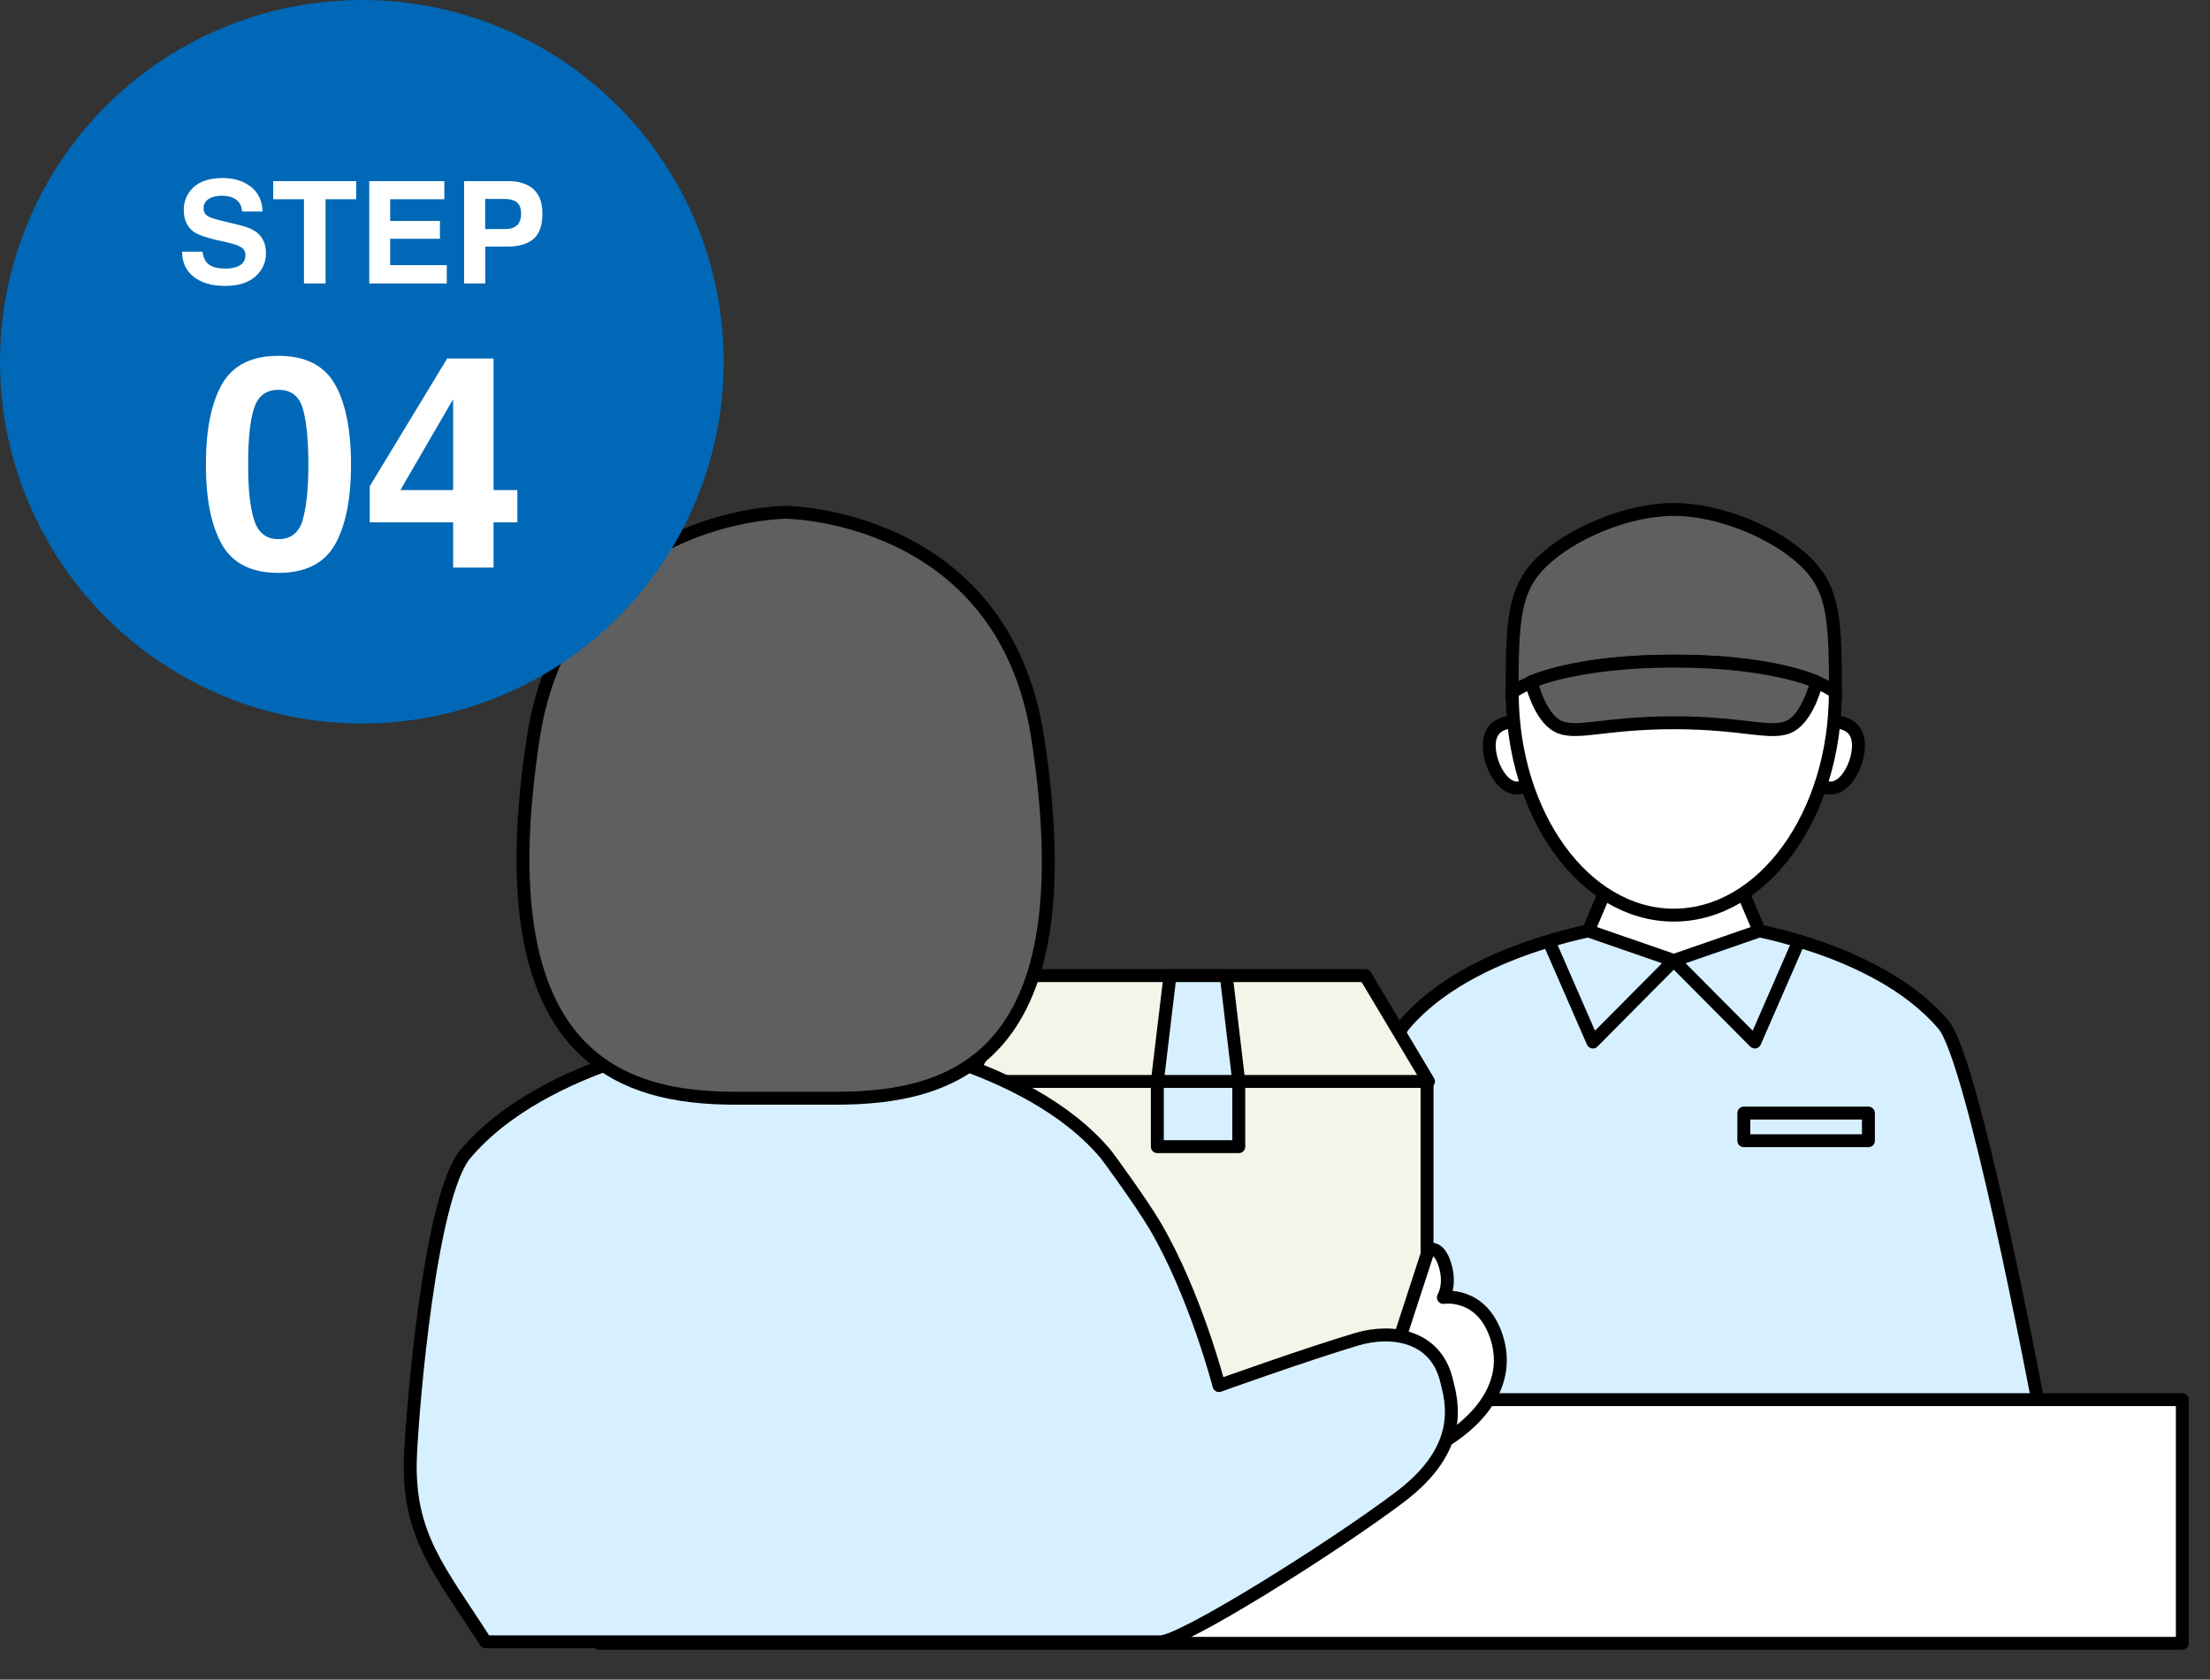 <?xml version="1.0" encoding="UTF-8"?>
<svg id="_レイヤー_2" data-name="レイヤー 2" xmlns="http://www.w3.org/2000/svg" width="171" height="130" viewBox="0 0 171 130">
  <rect x="0" y="0" width="171" height="130" fill="#333333" stroke="none"/>
  <defs>
    <style>
      .cls-1 {
        fill: #d7f0ff;
      }

      .cls-1, .cls-2, .cls-3, .cls-4, .cls-5 {
        stroke: #000;
        stroke-linecap: round;
        stroke-linejoin: round;
      }

      .cls-2, .cls-6 {
        fill: #fff;
      }

      .cls-7, .cls-3 {
        fill: none;
      }

      .cls-7, .cls-6, .cls-8 {
        stroke-width: 0px;
      }

      .cls-4 {
        fill: #f4f4e8;
      }

      .cls-5 {
        fill: #5f5f5f;
      }

      .cls-8 {
        fill: #0068b6;
      }
    </style>
  </defs>
  <g id="_コンテンツ" data-name="コンテンツ">
    <g>
      <rect class="cls-7" width="171" height="130"/>
      <g>
        <rect class="cls-7" x="21" y="20" width="150" height="110"/>
        <g>
          <g>
            <path class="cls-1" d="m133.96,71.69h-9.14s-11,1.49-16.18,7.64c-2.28,2.71-5.44,28.49-5.44,28.49l1.86,16.72h51.16s1.34-16.72,1.34-16.72c0,0-4.89-25.78-7.17-28.49-5.18-6.15-16.18-7.64-16.18-7.64h-9.14"/>
            <polyline class="cls-2" points="134.11 67.31 136.13 72.05 129.51 74.34 122.9 72.05 124.91 67.31"/>
            <g>
              <g>
                <path class="cls-2" d="m120.54,58.43c0,1.42-1.99,2.56-3.17,2.56s-2.14-1.87-2.14-3.28.96-1.85,2.14-1.85,3.17,1.15,3.17,2.56Z"/>
                <path class="cls-2" d="m138.49,58.43c0,1.42,1.99,2.56,3.17,2.56,1.18,0,2.14-1.87,2.14-3.28,0-1.42-.96-1.85-2.14-1.85-1.18,0-3.17,1.15-3.17,2.56Z"/>
              </g>
              <path class="cls-5" d="m142.02,54.11h0c0-5.95-.05-8.39-2.26-10.58-2.2-2.18-6.55-4.1-10.25-4.1s-8.04,1.92-10.25,4.1c-2.2,2.18-2.26,4.63-2.26,10.58h0"/>
              <path class="cls-2" d="m117.01,53.6c0,9.5,5.61,17.23,12.5,17.23s12.5-7.73,12.5-17.23c0-.04-2.87-2.43-12.5-2.43s-12.5,2.43-12.5,2.43Z"/>
              <path class="cls-5" d="m118.48,52.78s3.45-1.61,11.07-1.61,11.01,1.61,11.01,1.61c0,0-.61,2.6-1.99,3.39s-3.53-.23-9.05-.23-7.67,1.01-9.05.23-1.99-3.39-1.99-3.39Z"/>
            </g>
            <g>
              <polyline class="cls-3" points="129.51 74.34 123.25 80.65 119.96 73.11"/>
              <polyline class="cls-3" points="129.51 74.34 135.78 80.65 139.07 73.11"/>
            </g>
            <rect class="cls-3" x="134.93" y="86.15" width="9.64" height="2.14"/>
          </g>
          <rect class="cls-2" x="46.34" y="108.33" width="122.52" height="18.86"/>
          <g>
            <g>
              <rect class="cls-4" x="74.66" y="83.7" width="35.76" height="24.63"/>
              <polygon class="cls-4" points="110.53 83.7 74.77 83.7 79.66 75.51 105.64 75.51 110.53 83.7"/>
              <rect class="cls-1" x="89.55" y="83.7" width="6.3" height="5.05"/>
              <polygon class="cls-1" points="94.88 75.51 90.53 75.51 89.55 83.7 95.85 83.7 94.88 75.51"/>
            </g>
            <g>
              <path class="cls-2" d="m108.35,103.43l2.18-6.69s.78-.43,1.27,1.14c.49,1.58-.12,2.54-.12,2.54h0s2.98-.49,4.13,3.1c1.61,5.07-4.21,8.12-4.21,8.12l-3.25-8.21Z"/>
              <path class="cls-1" d="m111.91,106.78c-.84-3.35-4.13-3.96-6.95-3.12-4.01,1.2-10.64,3.58-10.64,3.58,0,0-1.82-7.06-4.96-12.39-1.07-1.81-3.61-5.29-3.81-5.53-6.14-7.3-19.2-9.07-19.2-9.07h-11.14s-13.05,1.77-19.2,9.07c-2.71,3.21-4.07,19.29-4.25,23.37-.26,6.16,2.27,8.84,5.81,14.38h52.24c1.67,0,13.2-7.2,18.49-11.19,5.1-3.84,4.04-7.4,3.61-9.1Z"/>
              <path class="cls-5" d="m64.65,85c9.02,0,19.5-2.92,15.64-27.93-2.68-17.33-19.51-17.42-19.51-17.42,0,0-16.84.09-19.51,17.42-3.86,25,6.98,27.93,15.64,27.93,1.06,0,6.32,0,7.74,0Z"/>
            </g>
          </g>
        </g>
      </g>
      <g>
        <g>
          <circle class="cls-8" cx="28" cy="28" r="28"/>
          <g>
            <path class="cls-6" d="m17.35,20.79c.39,0,.71-.04.95-.13.46-.16.69-.47.69-.92,0-.26-.11-.46-.34-.61-.23-.14-.59-.26-1.08-.37l-.84-.19c-.82-.19-1.39-.39-1.71-.61-.53-.37-.8-.94-.8-1.71,0-.71.26-1.3.77-1.77s1.27-.7,2.27-.7c.83,0,1.55.22,2.13.66s.9,1.08.93,1.93h-1.59c-.03-.48-.24-.82-.62-1.02-.26-.13-.58-.2-.96-.2-.43,0-.77.09-1.02.26-.25.17-.38.41-.38.72,0,.28.12.49.38.63.16.09.5.2,1.03.33l1.36.33c.6.14,1.05.33,1.35.57.47.37.71.91.71,1.62s-.28,1.32-.83,1.8c-.55.48-1.33.72-2.34.72s-1.84-.24-2.43-.71-.89-1.12-.89-1.94h1.58c.05.36.15.63.3.81.27.33.73.49,1.38.49Z"/>
            <path class="cls-6" d="m27.56,14.02v1.4h-2.37v6.52h-1.67v-6.52h-2.38v-1.4h6.41Z"/>
            <path class="cls-6" d="m34.04,18.48h-3.85v2.04h4.38v1.42h-6v-7.92h5.81v1.4h-4.19v1.68h3.85v1.38Z"/>
            <path class="cls-6" d="m39.23,19.09h-1.68v2.85h-1.64v-7.92h3.45c.79,0,1.43.2,1.9.61s.71,1.04.71,1.9c0,.93-.24,1.59-.71,1.98s-1.15.58-2.03.58Zm.77-1.65c.21-.19.32-.49.32-.9s-.11-.71-.33-.88c-.22-.17-.52-.26-.91-.26h-1.54v2.33h1.54c.39,0,.7-.09.91-.29Z"/>
            <path class="cls-6" d="m21.54,44.34c-2.07,0-3.53-.73-4.36-2.18-.83-1.45-1.25-3.52-1.25-6.21s.42-4.76,1.25-6.22c.83-1.46,2.29-2.19,4.36-2.19s3.53.73,4.37,2.19c.83,1.46,1.25,3.53,1.25,6.22s-.42,4.76-1.25,6.21-2.29,2.18-4.36,2.18Zm1.88-4.1c.29-.99.44-2.42.44-4.29s-.15-3.41-.44-4.36-.92-1.42-1.87-1.42-1.58.47-1.89,1.42c-.31.94-.46,2.4-.46,4.36s.15,3.3.46,4.29c.31.99.94,1.49,1.89,1.49s1.58-.5,1.88-1.49Z"/>
            <path class="cls-6" d="m40.03,37.93v2.5h-1.84v3.5h-3.13v-3.5h-6.45v-2.8l5.99-9.88h3.59v10.18h1.84Zm-9.05,0h4.08v-7.03l-4.08,7.03Z"/>
          </g>
        </g>
        <rect class="cls-7" y="0" width="56" height="56"/>
      </g>
    </g>
  </g>
</svg>